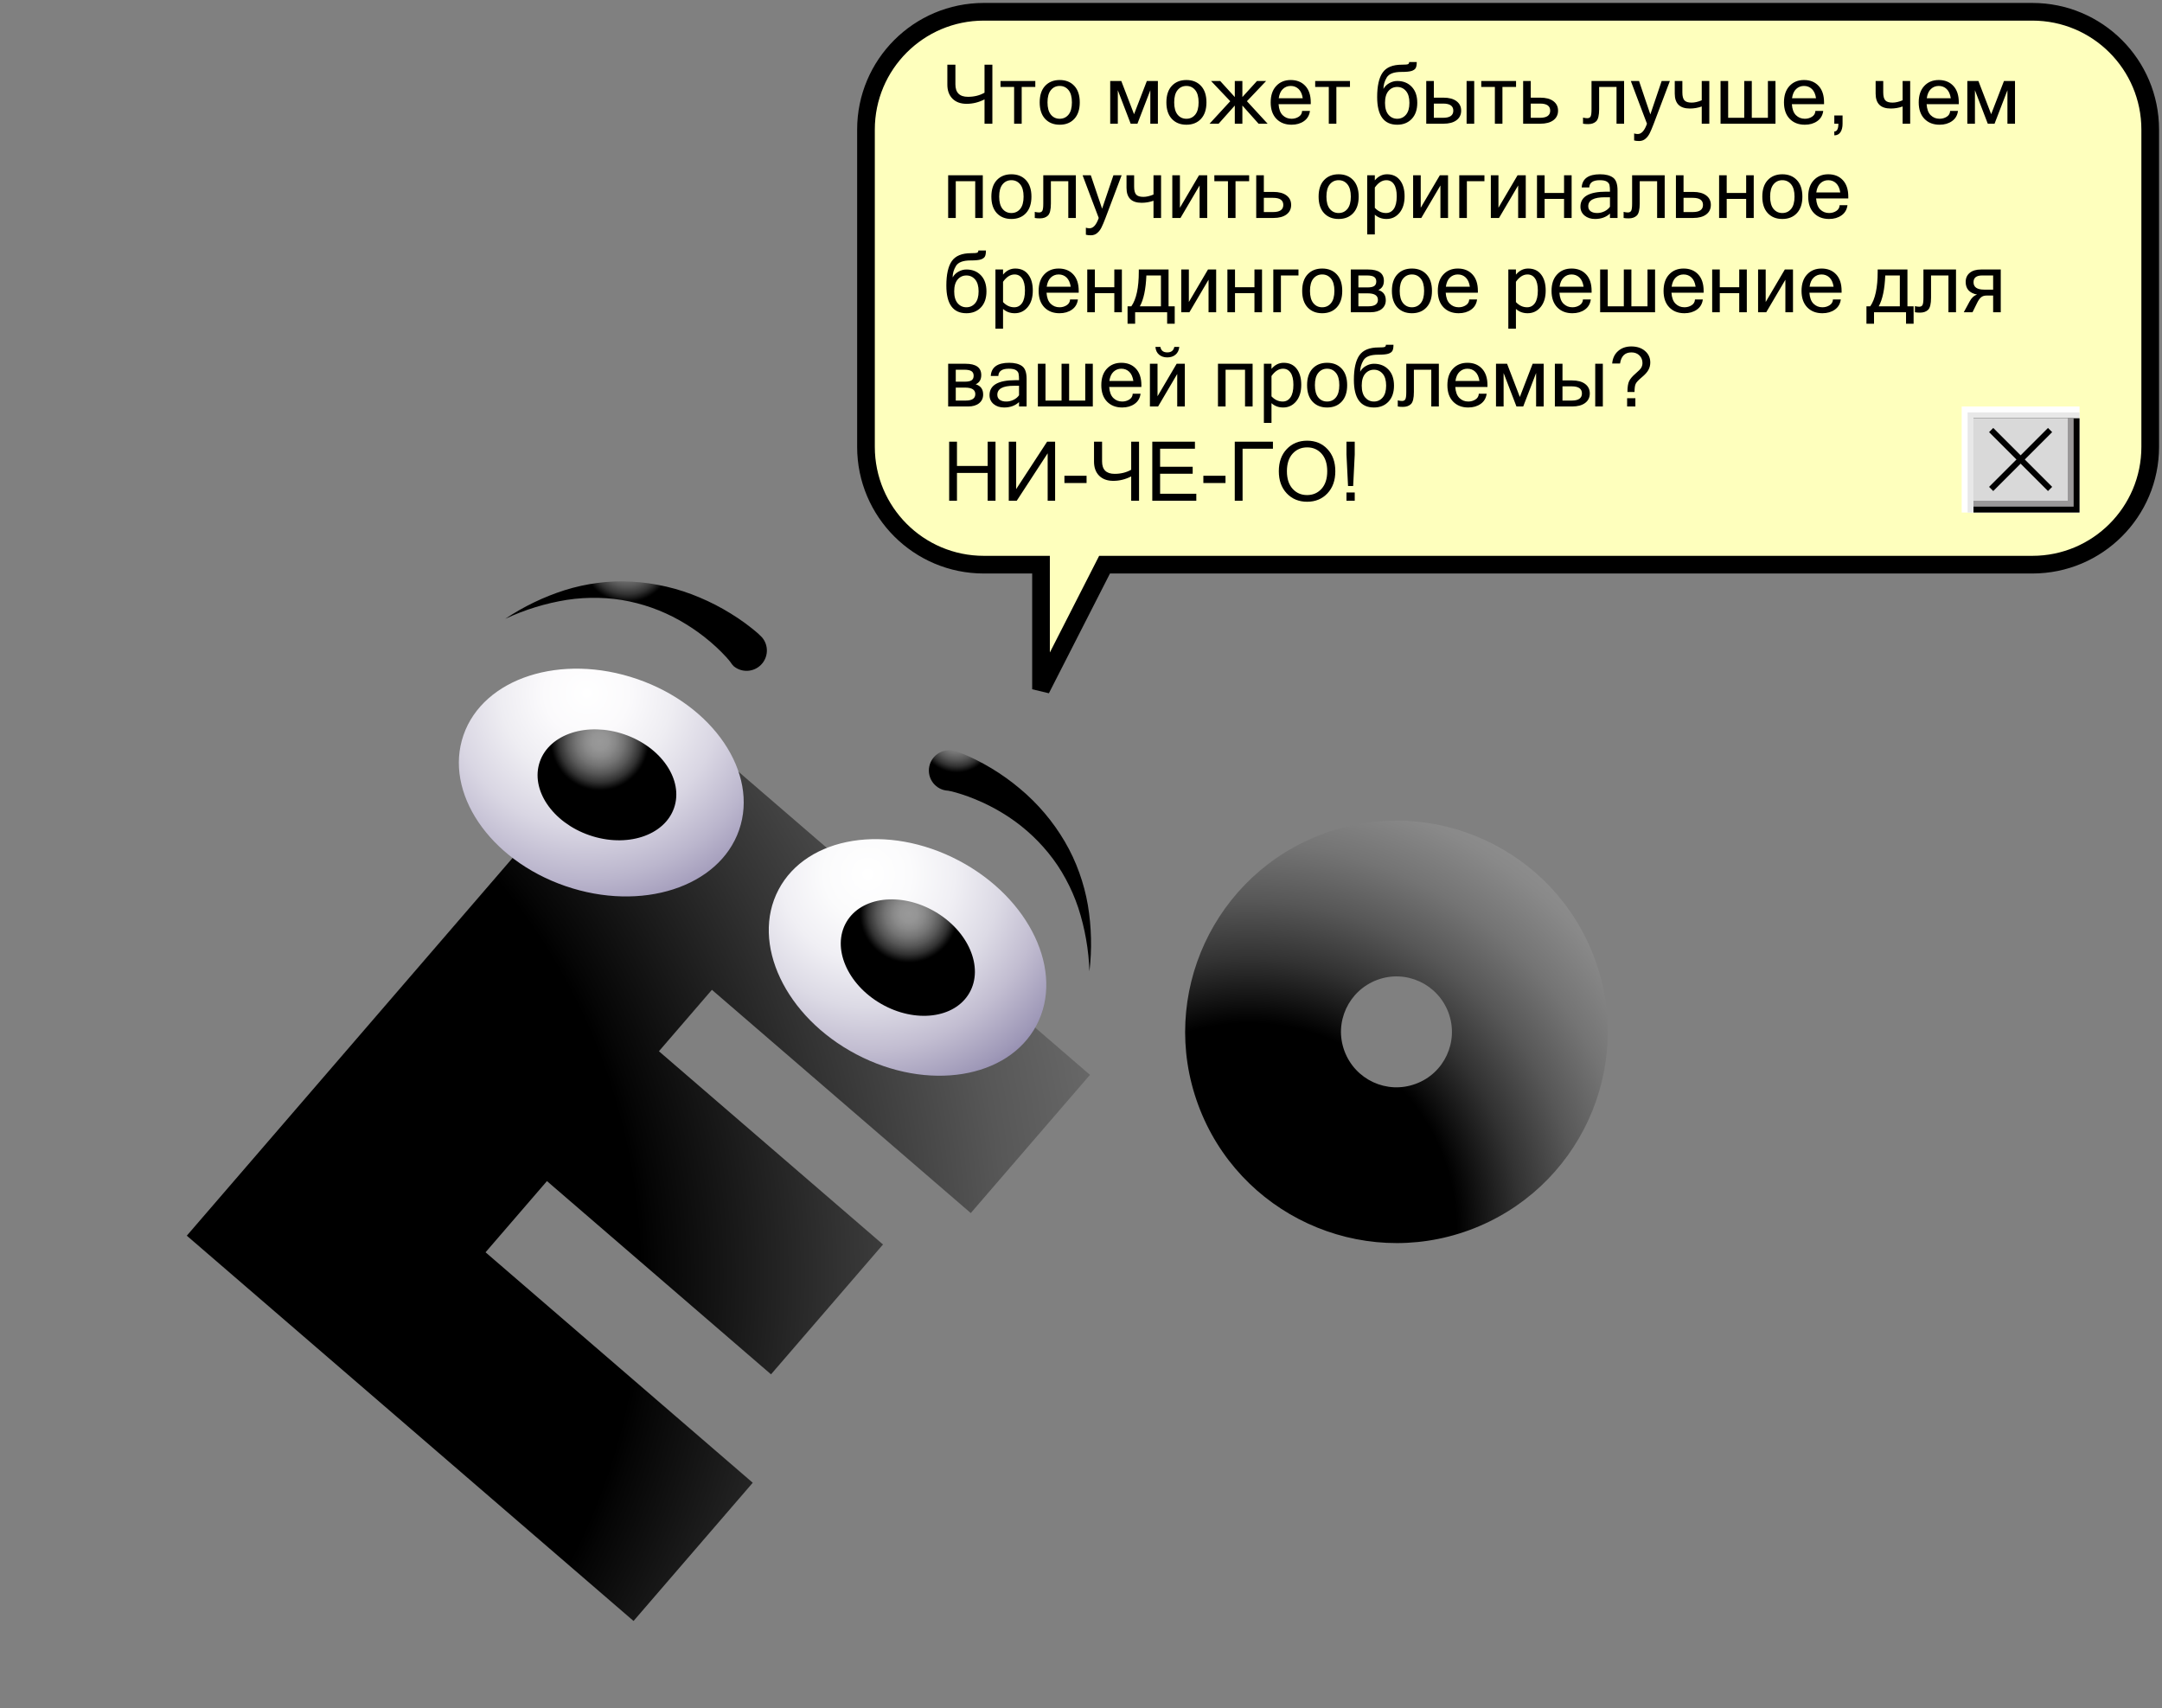 <?xml version="1.0" encoding="UTF-8"?> <svg xmlns="http://www.w3.org/2000/svg" width="367" height="290" viewBox="0 0 367 290" fill="none"><rect x="0" y="0" width="367" height="290" fill="#808080" stroke="none"/> <g clip-path="url(#clip0_46_313)"> <path d="M127.779 251.694L107.544 275.157L31.71 209.755L110.606 118.274L185.023 182.453L164.788 205.916L120.847 168.019L111.853 178.447L149.889 211.25L130.88 233.291L92.845 200.488L82.421 212.575L127.779 251.694Z" fill="url(#paint0_radial_46_313)"></path> <path d="M95.975 150.408C108.894 154.857 122.096 150.597 125.461 140.893C128.827 131.189 121.082 119.716 108.163 115.267C95.244 110.818 82.043 115.078 78.677 124.782C75.311 134.486 83.056 145.959 95.975 150.408Z" fill="url(#paint1_radial_46_313)"></path> <path d="M100.06 141.781C106.352 143.948 112.782 141.873 114.422 137.146C116.061 132.418 112.289 126.83 105.997 124.663C99.704 122.496 93.274 124.571 91.635 129.298C89.995 134.025 93.767 139.614 100.06 141.781Z" fill="url(#paint2_radial_46_313)"></path> <path d="M145.374 178.976C157.464 185.333 171.152 183.12 175.946 174.033C180.74 164.946 174.825 152.427 162.735 146.069C150.644 139.712 136.957 141.925 132.162 151.012C127.368 160.099 133.283 172.619 145.374 178.976Z" fill="url(#paint3_radial_46_313)"></path> <path d="M149.578 170.401C155.345 173.718 162.047 172.891 164.548 168.556C167.048 164.22 164.399 158.016 158.632 154.7C152.864 151.383 146.162 152.209 143.662 156.545C141.162 160.881 143.81 167.084 149.578 170.401Z" fill="url(#paint4_radial_46_313)"></path> <path d="M124.002 112.399C123.96 112.329 123.807 112.148 123.691 112.011C123.574 111.873 123.432 111.709 123.295 111.557C123.023 111.257 122.735 110.955 122.439 110.663C121.849 110.071 121.229 109.495 120.578 108.946C119.277 107.837 117.89 106.832 116.431 105.94C113.483 104.115 110.24 102.814 106.845 102.095C105.121 101.726 103.364 101.523 101.6 101.489C99.807 101.442 98.013 101.554 96.239 101.825C92.615 102.403 89.088 103.487 85.761 105.046C88.883 102.96 92.282 101.322 95.857 100.181C97.682 99.608 99.554 99.196 101.45 98.95C103.38 98.695 105.329 98.622 107.271 98.734C111.217 98.961 115.092 99.865 118.727 101.406C120.564 102.177 122.338 103.09 124.032 104.139C124.89 104.659 125.721 105.223 126.54 105.822C126.949 106.121 127.352 106.432 127.755 106.758C127.951 106.927 128.149 107.099 128.36 107.26C128.571 107.421 128.746 107.592 129.015 107.857L129.347 108.185C129.91 108.838 130.206 109.679 130.176 110.543C130.146 111.406 129.793 112.227 129.186 112.844C128.579 113.46 127.764 113.826 126.901 113.869C126.039 113.912 125.193 113.628 124.532 113.075C124.329 112.872 124.151 112.645 124.002 112.399Z" fill="url(#paint5_radial_46_313)"></path> <path d="M162.718 127.695C163.081 127.814 163.286 127.9 163.553 128.002C163.819 128.104 164.041 128.204 164.275 128.311C164.751 128.519 165.212 128.739 165.663 128.966C166.571 129.423 167.452 129.906 168.309 130.422C170.01 131.447 171.628 132.606 173.147 133.887C176.177 136.416 178.748 139.45 180.746 142.855C181.729 144.53 182.552 146.294 183.205 148.124C183.855 149.923 184.345 151.776 184.67 153.662C185.283 157.37 185.371 161.148 184.932 164.884C184.809 161.218 184.171 157.588 183.039 154.102C182.472 152.402 181.756 150.757 180.898 149.185C180.06 147.629 179.076 146.156 177.959 144.787C175.77 142.095 173.133 139.801 170.164 138.006C168.703 137.115 167.174 136.342 165.591 135.694C164.809 135.363 164.011 135.075 163.215 134.819C162.82 134.689 162.419 134.571 162.026 134.467C161.83 134.414 161.636 134.366 161.444 134.321C161.283 134.278 161.119 134.245 160.954 134.22C160.46 134.199 159.977 134.072 159.538 133.847C159.099 133.622 158.714 133.305 158.408 132.917C158.103 132.529 157.886 132.08 157.77 131.599C157.655 131.119 157.644 130.619 157.739 130.134C157.835 129.649 158.033 129.189 158.322 128.787C158.61 128.385 158.982 128.049 159.411 127.803C159.841 127.557 160.318 127.407 160.81 127.362C161.302 127.317 161.798 127.379 162.264 127.543L162.718 127.695Z" fill="url(#paint6_radial_46_313)"></path> </g> <path d="M345 95.851H187.5L176.712 117V95.851H167C155.954 95.851 147 86.896 147 75.851V22C147 10.954 155.954 2 167 2H345C356.046 2 365 10.954 365 22V75.851C365 86.896 356.046 95.851 345 95.851Z" fill="#FEFFBD" stroke="black" stroke-width="3"></path> <path d="M160.813 10.979H162.181V14.321C162.181 15.729 162.892 16.434 164.313 16.434C165.371 16.434 166.307 16.201 167.123 15.736V10.979H168.456V21H167.123V16.871C166.148 17.372 165.136 17.623 164.088 17.623C163.067 17.623 162.265 17.331 161.682 16.748C161.103 16.16 160.813 15.365 160.813 14.362V10.979ZM169.837 14.759V13.747H175.743V14.759H173.433V21H172.147V14.759H169.837ZM179.886 13.583C180.92 13.583 181.745 13.913 182.36 14.574C182.98 15.235 183.29 16.169 183.29 17.377C183.29 18.58 182.98 19.514 182.36 20.18C181.745 20.84 180.92 21.171 179.886 21.171C178.856 21.171 178.031 20.84 177.411 20.18C176.796 19.514 176.488 18.58 176.488 17.377C176.488 16.169 176.796 15.235 177.411 14.574C178.031 13.913 178.856 13.583 179.886 13.583ZM179.886 20.159C180.501 20.159 181 19.927 181.383 19.462C181.766 18.992 181.957 18.297 181.957 17.377C181.957 16.452 181.766 15.757 181.383 15.292C181 14.823 180.501 14.588 179.886 14.588C179.271 14.588 178.771 14.823 178.389 15.292C178.006 15.757 177.814 16.452 177.814 17.377C177.814 18.297 178.006 18.992 178.389 19.462C178.771 19.927 179.271 20.159 179.886 20.159ZM188.458 21V13.747H190.338L192.505 19.387L194.679 13.747H196.552V21H195.267V15.319L193.079 21H191.931L189.75 15.319V21H188.458ZM201.392 13.583C202.426 13.583 203.251 13.913 203.866 14.574C204.486 15.235 204.796 16.169 204.796 17.377C204.796 18.58 204.486 19.514 203.866 20.18C203.251 20.84 202.426 21.171 201.392 21.171C200.362 21.171 199.537 20.84 198.917 20.18C198.302 19.514 197.994 18.58 197.994 17.377C197.994 16.169 198.302 15.235 198.917 14.574C199.537 13.913 200.362 13.583 201.392 13.583ZM201.392 20.159C202.007 20.159 202.506 19.927 202.889 19.462C203.271 18.992 203.463 18.297 203.463 17.377C203.463 16.452 203.271 15.757 202.889 15.292C202.506 14.823 202.007 14.588 201.392 14.588C200.776 14.588 200.277 14.823 199.895 15.292C199.512 15.757 199.32 16.452 199.32 17.377C199.32 18.297 199.512 18.992 199.895 19.462C200.277 19.927 200.776 20.159 201.392 20.159ZM215.18 21H213.642L210.894 17.917V21H209.608V17.917L206.86 21H205.322L208.836 17.179L205.575 13.747H207.127L209.608 16.475V13.747H210.894V16.475L213.375 13.747H214.927L211.666 17.179L215.18 21ZM219.24 21.171C218.174 21.171 217.317 20.838 216.67 20.173C216.023 19.503 215.699 18.571 215.699 17.377C215.699 16.192 216.011 15.265 216.636 14.595C217.265 13.92 218.085 13.583 219.097 13.583C220.131 13.583 220.956 13.913 221.571 14.574C222.191 15.235 222.501 16.169 222.501 17.377V17.685H217.039C217.094 18.523 217.324 19.145 217.729 19.551C218.14 19.956 218.643 20.159 219.24 20.159C219.691 20.159 220.097 20.045 220.457 19.817C220.822 19.585 221.013 19.257 221.031 18.833H222.364C222.264 19.58 221.924 20.157 221.346 20.562C220.771 20.968 220.07 21.171 219.24 21.171ZM221.141 16.673C221.036 15.976 220.801 15.454 220.437 15.107C220.072 14.761 219.625 14.588 219.097 14.588C218.582 14.588 218.14 14.761 217.771 15.107C217.401 15.449 217.167 15.971 217.066 16.673H221.141ZM223.253 14.759V13.747H229.159V14.759H226.849V21H225.563V14.759H223.253ZM234.84 15.094C235.072 14.675 235.405 14.346 235.838 14.109C236.271 13.868 236.717 13.747 237.178 13.747C238.194 13.747 239.014 14.075 239.639 14.731C240.268 15.388 240.582 16.297 240.582 17.459C240.582 18.616 240.268 19.526 239.639 20.186C239.014 20.843 238.194 21.171 237.178 21.171C234.908 21.171 233.773 19.605 233.773 16.475C233.773 14.592 234.083 13.207 234.703 12.318C235.327 11.425 236.419 10.979 237.978 10.979C238.52 10.979 238.859 10.951 238.996 10.896C239.137 10.837 239.208 10.714 239.208 10.527H240.493C240.493 11.006 240.432 11.35 240.309 11.56C240.19 11.769 239.958 11.931 239.611 12.045C239.27 12.154 238.695 12.209 237.889 12.209C236.608 12.209 235.779 12.523 235.4 13.152C235.027 13.777 234.84 14.424 234.84 15.094ZM237.178 20.159C237.775 20.159 238.269 19.931 238.661 19.476C239.053 19.02 239.249 18.348 239.249 17.459C239.249 16.57 239.053 15.898 238.661 15.442C238.269 14.987 237.775 14.759 237.178 14.759C236.581 14.759 236.086 14.987 235.694 15.442C235.302 15.898 235.106 16.57 235.106 17.459C235.106 18.348 235.302 19.02 235.694 19.476C236.086 19.931 236.581 20.159 237.178 20.159ZM243.398 16.577H245.019C245.971 16.577 246.712 16.775 247.24 17.172C247.769 17.568 248.033 18.106 248.033 18.785C248.033 19.469 247.769 20.009 247.24 20.405C246.712 20.802 245.971 21 245.019 21H242.106V13.747H243.398V16.577ZM243.398 19.995H244.964C246.121 19.995 246.7 19.592 246.7 18.785C246.7 17.983 246.121 17.582 244.964 17.582H243.398V19.995ZM250.248 21H248.956V13.747H250.248V21ZM251.444 14.759V13.747H257.351V14.759H255.04V21H253.755V14.759H251.444ZM259.846 16.577H261.466C262.418 16.577 263.159 16.775 263.688 17.172C264.216 17.568 264.48 18.106 264.48 18.785C264.48 19.469 264.216 20.009 263.688 20.405C263.159 20.802 262.418 21 261.466 21H258.554V13.747H259.846V16.577ZM259.846 19.995H261.411C262.569 19.995 263.147 19.592 263.147 18.785C263.147 17.983 262.569 17.582 261.411 17.582H259.846V19.995ZM270.161 13.747H275.691V21H274.406V14.759H271.453V18.539C271.453 19.574 271.289 20.255 270.961 20.583C270.633 20.907 270.175 21.068 269.587 21.068C269.236 21.068 268.947 21.046 268.719 21V19.961C268.965 20.029 269.204 20.064 269.437 20.064C269.719 20.064 269.91 19.963 270.011 19.763C270.111 19.562 270.161 19.163 270.161 18.566V13.747ZM278.009 22.75C278.647 22.75 279.169 22.167 279.574 21L278.159 17.268L276.833 13.747H278.228L279.355 17.097L280.148 19.421L282.069 13.747H283.464L280.723 21C280.458 21.693 280.233 22.226 280.046 22.6C279.864 22.978 279.622 23.295 279.321 23.55C279.025 23.81 278.66 23.939 278.228 23.939C277.904 23.939 277.626 23.908 277.394 23.844V22.654C277.594 22.718 277.799 22.75 278.009 22.75ZM284.291 15.887V13.747H285.583V15.682C285.583 16.32 285.697 16.769 285.925 17.028C286.157 17.288 286.565 17.418 287.148 17.418C287.673 17.418 288.247 17.286 288.871 17.021V13.747H290.156V21H288.871V18.074C288.224 18.307 287.552 18.423 286.854 18.423C285.146 18.423 284.291 17.578 284.291 15.887ZM301.388 21H292.063V13.747H293.355V19.995H296.083V13.747H297.368V19.995H300.103V13.747H301.388V21ZM306.371 21.171C305.305 21.171 304.448 20.838 303.801 20.173C303.154 19.503 302.83 18.571 302.83 17.377C302.83 16.192 303.142 15.265 303.767 14.595C304.396 13.92 305.216 13.583 306.228 13.583C307.262 13.583 308.087 13.913 308.702 14.574C309.322 15.235 309.632 16.169 309.632 17.377V17.685H304.17C304.225 18.523 304.455 19.145 304.86 19.551C305.271 19.956 305.774 20.159 306.371 20.159C306.822 20.159 307.228 20.045 307.588 19.817C307.952 19.585 308.144 19.257 308.162 18.833H309.495C309.395 19.58 309.055 20.157 308.477 20.562C307.902 20.968 307.201 21.171 306.371 21.171ZM308.271 16.673C308.167 15.976 307.932 15.454 307.567 15.107C307.203 14.761 306.756 14.588 306.228 14.588C305.713 14.588 305.271 14.761 304.901 15.107C304.532 15.449 304.298 15.971 304.197 16.673H308.271ZM312.776 21C312.776 21.597 312.658 22.076 312.421 22.436C312.184 22.796 311.835 22.976 311.375 22.976V22.319C311.835 22.319 312.065 21.88 312.065 21H311.375V19.599H312.776V21ZM318.389 15.887V13.747H319.681V15.682C319.681 16.32 319.795 16.769 320.022 17.028C320.255 17.288 320.663 17.418 321.246 17.418C321.77 17.418 322.344 17.286 322.969 17.021V13.747H324.254V21H322.969V18.074C322.322 18.307 321.649 18.423 320.952 18.423C319.243 18.423 318.389 17.578 318.389 15.887ZM329.244 21.171C328.178 21.171 327.321 20.838 326.674 20.173C326.027 19.503 325.703 18.571 325.703 17.377C325.703 16.192 326.015 15.265 326.64 14.595C327.269 13.92 328.089 13.583 329.101 13.583C330.135 13.583 330.96 13.913 331.575 14.574C332.195 15.235 332.505 16.169 332.505 17.377V17.685H327.043C327.098 18.523 327.328 19.145 327.733 19.551C328.144 19.956 328.647 20.159 329.244 20.159C329.695 20.159 330.101 20.045 330.461 19.817C330.826 19.585 331.017 19.257 331.035 18.833H332.368C332.268 19.58 331.928 20.157 331.35 20.562C330.775 20.968 330.074 21.171 329.244 21.171ZM331.145 16.673C331.04 15.976 330.805 15.454 330.44 15.107C330.076 14.761 329.629 14.588 329.101 14.588C328.586 14.588 328.144 14.761 327.774 15.107C327.405 15.449 327.171 15.971 327.07 16.673H331.145ZM333.954 21V13.747H335.834L338.001 19.387L340.175 13.747H342.048V21H340.763V15.319L338.575 21H337.427L335.246 15.319V21H333.954ZM160.95 37V29.747H166.829V37H165.544V30.759H162.242V37H160.95ZM171.683 29.583C172.717 29.583 173.542 29.913 174.157 30.574C174.777 31.235 175.087 32.169 175.087 33.377C175.087 34.58 174.777 35.514 174.157 36.18C173.542 36.84 172.717 37.171 171.683 37.171C170.653 37.171 169.828 36.84 169.208 36.18C168.593 35.514 168.285 34.58 168.285 33.377C168.285 32.169 168.593 31.235 169.208 30.574C169.828 29.913 170.653 29.583 171.683 29.583ZM171.683 36.159C172.298 36.159 172.797 35.927 173.18 35.462C173.562 34.992 173.754 34.297 173.754 33.377C173.754 32.452 173.562 31.757 173.18 31.292C172.797 30.823 172.298 30.588 171.683 30.588C171.067 30.588 170.568 30.823 170.186 31.292C169.803 31.757 169.611 32.452 169.611 33.377C169.611 34.297 169.803 34.992 170.186 35.462C170.568 35.927 171.067 36.159 171.683 36.159ZM177.097 29.747H182.627V37H181.342V30.759H178.389V34.539C178.389 35.574 178.225 36.255 177.896 36.583C177.568 36.907 177.11 37.068 176.522 37.068C176.172 37.068 175.882 37.046 175.654 37V35.961C175.9 36.029 176.14 36.063 176.372 36.063C176.655 36.063 176.846 35.963 176.946 35.763C177.047 35.562 177.097 35.163 177.097 34.566V29.747ZM184.944 38.75C185.582 38.75 186.104 38.167 186.51 37L185.095 33.268L183.769 29.747H185.163L186.291 33.097L187.084 35.421L189.005 29.747H190.399L187.658 37C187.394 37.693 187.168 38.226 186.981 38.6C186.799 38.978 186.558 39.295 186.257 39.55C185.961 39.81 185.596 39.94 185.163 39.94C184.84 39.94 184.562 39.908 184.329 39.844V38.654C184.53 38.718 184.735 38.75 184.944 38.75ZM191.227 31.887V29.747H192.519V31.682C192.519 32.32 192.632 32.769 192.86 33.028C193.093 33.288 193.501 33.418 194.084 33.418C194.608 33.418 195.182 33.286 195.807 33.022V29.747H197.092V37H195.807V34.074C195.16 34.307 194.487 34.423 193.79 34.423C192.081 34.423 191.227 33.578 191.227 31.887ZM198.999 37V29.747H200.291V35.264L203.538 29.747H204.926V37H203.634V31.483L200.387 37H198.999ZM206.136 30.759V29.747H212.042V30.759H209.731V37H208.446V30.759H206.136ZM214.537 32.577H216.157C217.11 32.577 217.85 32.775 218.379 33.172C218.908 33.568 219.172 34.106 219.172 34.785C219.172 35.469 218.908 36.009 218.379 36.405C217.85 36.802 217.11 37 216.157 37H213.245V29.747H214.537V32.577ZM214.537 35.995H216.103C217.26 35.995 217.839 35.592 217.839 34.785C217.839 33.983 217.26 33.582 216.103 33.582H214.537V35.995ZM227.231 29.583C228.266 29.583 229.091 29.913 229.706 30.574C230.326 31.235 230.636 32.169 230.636 33.377C230.636 34.58 230.326 35.514 229.706 36.18C229.091 36.84 228.266 37.171 227.231 37.171C226.201 37.171 225.377 36.84 224.757 36.18C224.142 35.514 223.834 34.58 223.834 33.377C223.834 32.169 224.142 31.235 224.757 30.574C225.377 29.913 226.201 29.583 227.231 29.583ZM227.231 36.159C227.847 36.159 228.346 35.927 228.729 35.462C229.111 34.992 229.303 34.297 229.303 33.377C229.303 32.452 229.111 31.757 228.729 31.292C228.346 30.823 227.847 30.588 227.231 30.588C226.616 30.588 226.117 30.823 225.734 31.292C225.352 31.757 225.16 32.452 225.16 33.377C225.16 34.297 225.352 34.992 225.734 35.462C226.117 35.927 226.616 36.159 227.231 36.159ZM233.377 30.615C233.951 29.927 234.642 29.583 235.448 29.583C236.396 29.583 237.13 29.92 237.649 30.595C238.169 31.265 238.429 32.172 238.429 33.315C238.429 34.505 238.137 35.446 237.554 36.139C236.975 36.827 236.243 37.171 235.359 37.171C234.576 37.171 233.915 36.927 233.377 36.44V39.789H232.085V29.747H233.377V30.615ZM233.377 35.277C233.928 35.865 234.562 36.159 235.277 36.159C235.833 36.159 236.275 35.922 236.604 35.448C236.932 34.97 237.096 34.259 237.096 33.315C237.096 32.422 236.941 31.745 236.631 31.285C236.321 30.82 235.888 30.588 235.332 30.588C234.617 30.588 233.965 31.003 233.377 31.832V35.277ZM239.878 37V29.747H241.17V35.264L244.417 29.747H245.805V37H244.513V31.483L241.266 37H239.878ZM249.004 30.759V37H247.712V29.747H251.984V30.759H249.004ZM253.071 37V29.747H254.363V35.264L257.61 29.747H258.998V37H257.706V31.483L254.459 37H253.071ZM260.905 37V29.747H262.197V32.755H265.499V29.747H266.784V37H265.499V33.767H262.197V37H260.905ZM273.292 35.093V33.486H272.41C270.542 33.486 269.607 33.995 269.607 35.011C269.607 35.38 269.744 35.665 270.018 35.865C270.291 36.061 270.66 36.159 271.125 36.159C271.549 36.159 271.959 36.063 272.355 35.872C272.752 35.681 273.064 35.421 273.292 35.093ZM273.292 36.255C272.636 36.866 271.79 37.171 270.756 37.171C270.036 37.171 269.443 36.977 268.979 36.59C268.514 36.198 268.281 35.694 268.281 35.079C268.281 33.384 269.742 32.536 272.663 32.536H273.292C273.292 32.017 273.265 31.641 273.21 31.408C273.155 31.171 273.003 30.975 272.752 30.82C272.501 30.665 272.103 30.588 271.556 30.588C270.407 30.588 269.815 30.998 269.778 31.818H268.493C268.589 30.328 269.632 29.583 271.624 29.583C272.554 29.583 273.278 29.768 273.798 30.137C274.317 30.506 274.577 31.23 274.577 32.31V37H273.292V36.255ZM277.052 29.747H282.582V37H281.297V30.759H278.344V34.539C278.344 35.574 278.18 36.255 277.852 36.583C277.523 36.907 277.065 37.068 276.478 37.068C276.127 37.068 275.837 37.046 275.609 37V35.961C275.855 36.029 276.095 36.063 276.327 36.063C276.61 36.063 276.801 35.963 276.901 35.763C277.002 35.562 277.052 35.163 277.052 34.566V29.747ZM285.781 32.577H287.401C288.354 32.577 289.094 32.775 289.623 33.172C290.152 33.568 290.416 34.106 290.416 34.785C290.416 35.469 290.152 36.009 289.623 36.405C289.094 36.802 288.354 37 287.401 37H284.489V29.747H285.781V32.577ZM285.781 35.995H287.347C288.504 35.995 289.083 35.592 289.083 34.785C289.083 33.983 288.504 33.582 287.347 33.582H285.781V35.995ZM291.817 37V29.747H293.109V32.755H296.411V29.747H297.696V37H296.411V33.767H293.109V37H291.817ZM302.55 29.583C303.584 29.583 304.409 29.913 305.024 30.574C305.644 31.235 305.954 32.169 305.954 33.377C305.954 34.58 305.644 35.514 305.024 36.18C304.409 36.84 303.584 37.171 302.55 37.171C301.52 37.171 300.695 36.84 300.075 36.18C299.46 35.514 299.152 34.58 299.152 33.377C299.152 32.169 299.46 31.235 300.075 30.574C300.695 29.913 301.52 29.583 302.55 29.583ZM302.55 36.159C303.165 36.159 303.664 35.927 304.047 35.462C304.43 34.992 304.621 34.297 304.621 33.377C304.621 32.452 304.43 31.757 304.047 31.292C303.664 30.823 303.165 30.588 302.55 30.588C301.935 30.588 301.436 30.823 301.053 31.292C300.67 31.757 300.479 32.452 300.479 33.377C300.479 34.297 300.67 34.992 301.053 35.462C301.436 35.927 301.935 36.159 302.55 36.159ZM310.486 37.171C309.42 37.171 308.563 36.838 307.916 36.173C307.269 35.503 306.945 34.571 306.945 33.377C306.945 32.192 307.257 31.265 307.882 30.595C308.511 29.92 309.331 29.583 310.343 29.583C311.377 29.583 312.202 29.913 312.817 30.574C313.437 31.235 313.747 32.169 313.747 33.377V33.685H308.285C308.34 34.523 308.57 35.145 308.976 35.551C309.386 35.956 309.889 36.159 310.486 36.159C310.938 36.159 311.343 36.045 311.703 35.817C312.068 35.585 312.259 35.257 312.277 34.833H313.61C313.51 35.58 313.171 36.157 312.592 36.562C312.018 36.968 311.316 37.171 310.486 37.171ZM312.387 32.673C312.282 31.976 312.047 31.454 311.683 31.107C311.318 30.761 310.871 30.588 310.343 30.588C309.828 30.588 309.386 30.761 309.017 31.107C308.647 31.449 308.413 31.971 308.312 32.673H312.387ZM161.709 47.094C161.941 46.675 162.274 46.346 162.707 46.109C163.14 45.868 163.587 45.747 164.047 45.747C165.063 45.747 165.883 46.075 166.508 46.731C167.137 47.388 167.451 48.297 167.451 49.459C167.451 50.617 167.137 51.526 166.508 52.187C165.883 52.843 165.063 53.171 164.047 53.171C161.777 53.171 160.643 51.605 160.643 48.475C160.643 46.592 160.952 45.207 161.572 44.318C162.197 43.425 163.288 42.978 164.847 42.978C165.389 42.978 165.729 42.951 165.865 42.897C166.007 42.837 166.077 42.714 166.077 42.527H167.362C167.362 43.006 167.301 43.35 167.178 43.56C167.059 43.769 166.827 43.931 166.48 44.045C166.139 44.154 165.564 44.209 164.758 44.209C163.477 44.209 162.648 44.523 162.27 45.152C161.896 45.777 161.709 46.424 161.709 47.094ZM164.047 52.159C164.644 52.159 165.138 51.931 165.53 51.476C165.922 51.02 166.118 50.348 166.118 49.459C166.118 48.57 165.922 47.898 165.53 47.442C165.138 46.987 164.644 46.759 164.047 46.759C163.45 46.759 162.955 46.987 162.563 47.442C162.172 47.898 161.976 48.57 161.976 49.459C161.976 50.348 162.172 51.02 162.563 51.476C162.955 51.931 163.45 52.159 164.047 52.159ZM170.268 46.615C170.842 45.927 171.532 45.583 172.339 45.583C173.287 45.583 174.021 45.92 174.54 46.595C175.06 47.265 175.319 48.172 175.319 49.315C175.319 50.505 175.028 51.446 174.444 52.139C173.866 52.827 173.134 53.171 172.25 53.171C171.466 53.171 170.805 52.927 170.268 52.44V55.789H168.976V45.747H170.268V46.615ZM170.268 51.277C170.819 51.865 171.452 52.159 172.168 52.159C172.724 52.159 173.166 51.922 173.494 51.448C173.822 50.97 173.986 50.259 173.986 49.315C173.986 48.422 173.831 47.745 173.521 47.285C173.212 46.82 172.779 46.588 172.223 46.588C171.507 46.588 170.855 47.003 170.268 47.832V51.277ZM179.852 53.171C178.785 53.171 177.928 52.838 177.281 52.173C176.634 51.503 176.311 50.571 176.311 49.377C176.311 48.192 176.623 47.265 177.247 46.595C177.876 45.92 178.696 45.583 179.708 45.583C180.743 45.583 181.567 45.913 182.183 46.574C182.802 47.235 183.112 48.169 183.112 49.377V49.685H177.65C177.705 50.523 177.935 51.145 178.341 51.551C178.751 51.956 179.255 52.159 179.852 52.159C180.303 52.159 180.708 52.045 181.068 51.817C181.433 51.585 181.624 51.257 181.643 50.833H182.976C182.875 51.58 182.536 52.157 181.957 52.562C181.383 52.968 180.681 53.171 179.852 53.171ZM181.752 48.673C181.647 47.976 181.412 47.454 181.048 47.107C180.683 46.761 180.237 46.588 179.708 46.588C179.193 46.588 178.751 46.761 178.382 47.107C178.013 47.449 177.778 47.971 177.678 48.673H181.752ZM184.562 53V45.747H185.854V48.755H189.155V45.747H190.44V53H189.155V49.767H185.854V53H184.562ZM198.363 51.995H199.409V54.948H198.124V53H192.689V54.948H191.404V51.995H192.047C192.89 50.801 193.312 48.835 193.312 46.096V45.747H198.363V51.995ZM197.071 46.759H194.597C194.501 49.101 194.132 50.847 193.489 51.995H197.071V46.759ZM200.517 53V45.747H201.809V51.264L205.056 45.747H206.443V53H205.151V47.483L201.904 53H200.517ZM208.351 53V45.747H209.643V48.755H212.944V45.747H214.229V53H212.944V49.767H209.643V53H208.351ZM217.436 46.759V53H216.144V45.747H220.416V46.759H217.436ZM224.442 45.583C225.477 45.583 226.302 45.913 226.917 46.574C227.537 47.235 227.847 48.169 227.847 49.377C227.847 50.58 227.537 51.514 226.917 52.18C226.302 52.84 225.477 53.171 224.442 53.171C223.412 53.171 222.588 52.84 221.968 52.18C221.353 51.514 221.045 50.58 221.045 49.377C221.045 48.169 221.353 47.235 221.968 46.574C222.588 45.913 223.412 45.583 224.442 45.583ZM224.442 52.159C225.058 52.159 225.557 51.927 225.939 51.462C226.322 50.992 226.514 50.297 226.514 49.377C226.514 48.452 226.322 47.757 225.939 47.292C225.557 46.823 225.058 46.588 224.442 46.588C223.827 46.588 223.328 46.823 222.945 47.292C222.562 47.757 222.371 48.452 222.371 49.377C222.371 50.297 222.562 50.992 222.945 51.462C223.328 51.927 223.827 52.159 224.442 52.159ZM232.687 53H229.296V45.747H232.235C234.022 45.747 234.915 46.387 234.915 47.668C234.915 48.429 234.601 48.951 233.972 49.233C234.815 49.489 235.236 50.067 235.236 50.97C235.236 51.585 235.008 52.077 234.553 52.446C234.097 52.815 233.475 53 232.687 53ZM230.588 46.759V48.789H232.112C232.65 48.789 233.035 48.712 233.268 48.557C233.505 48.397 233.623 48.137 233.623 47.777C233.623 47.426 233.5 47.169 233.254 47.005C233.012 46.841 232.6 46.759 232.017 46.759H230.588ZM230.588 49.794V51.995H232.276C233.361 51.995 233.903 51.63 233.903 50.901C233.903 50.163 233.325 49.794 232.167 49.794H230.588ZM239.673 45.583C240.707 45.583 241.532 45.913 242.147 46.574C242.767 47.235 243.077 48.169 243.077 49.377C243.077 50.58 242.767 51.514 242.147 52.18C241.532 52.84 240.707 53.171 239.673 53.171C238.643 53.171 237.818 52.84 237.198 52.18C236.583 51.514 236.275 50.58 236.275 49.377C236.275 48.169 236.583 47.235 237.198 46.574C237.818 45.913 238.643 45.583 239.673 45.583ZM239.673 52.159C240.288 52.159 240.787 51.927 241.17 51.462C241.553 50.992 241.744 50.297 241.744 49.377C241.744 48.452 241.553 47.757 241.17 47.292C240.787 46.823 240.288 46.588 239.673 46.588C239.058 46.588 238.559 46.823 238.176 47.292C237.793 47.757 237.602 48.452 237.602 49.377C237.602 50.297 237.793 50.992 238.176 51.462C238.559 51.927 239.058 52.159 239.673 52.159ZM247.609 53.171C246.543 53.171 245.686 52.838 245.039 52.173C244.392 51.503 244.068 50.571 244.068 49.377C244.068 48.192 244.381 47.265 245.005 46.595C245.634 45.92 246.454 45.583 247.466 45.583C248.5 45.583 249.325 45.913 249.94 46.574C250.56 47.235 250.87 48.169 250.87 49.377V49.685H245.408C245.463 50.523 245.693 51.145 246.099 51.551C246.509 51.956 247.012 52.159 247.609 52.159C248.061 52.159 248.466 52.045 248.826 51.817C249.191 51.585 249.382 51.257 249.4 50.833H250.733C250.633 51.58 250.294 52.157 249.715 52.562C249.141 52.968 248.439 53.171 247.609 53.171ZM249.51 48.673C249.405 47.976 249.17 47.454 248.806 47.107C248.441 46.761 247.994 46.588 247.466 46.588C246.951 46.588 246.509 46.761 246.14 47.107C245.771 47.449 245.536 47.971 245.436 48.673H249.51ZM257.33 46.615C257.904 45.927 258.595 45.583 259.401 45.583C260.349 45.583 261.083 45.92 261.603 46.595C262.122 47.265 262.382 48.172 262.382 49.315C262.382 50.505 262.09 51.446 261.507 52.139C260.928 52.827 260.197 53.171 259.312 53.171C258.529 53.171 257.868 52.927 257.33 52.44V55.789H256.038V45.747H257.33V46.615ZM257.33 51.277C257.882 51.865 258.515 52.159 259.23 52.159C259.786 52.159 260.229 51.922 260.557 51.448C260.885 50.97 261.049 50.259 261.049 49.315C261.049 48.422 260.894 47.745 260.584 47.285C260.274 46.82 259.841 46.588 259.285 46.588C258.57 46.588 257.918 47.003 257.33 47.832V51.277ZM266.914 53.171C265.848 53.171 264.991 52.838 264.344 52.173C263.697 51.503 263.373 50.571 263.373 49.377C263.373 48.192 263.685 47.265 264.31 46.595C264.938 45.92 265.759 45.583 266.771 45.583C267.805 45.583 268.63 45.913 269.245 46.574C269.865 47.235 270.175 48.169 270.175 49.377V49.685H264.713C264.768 50.523 264.998 51.145 265.403 51.551C265.813 51.956 266.317 52.159 266.914 52.159C267.365 52.159 267.771 52.045 268.131 51.817C268.495 51.585 268.687 51.257 268.705 50.833H270.038C269.938 51.58 269.598 52.157 269.02 52.562C268.445 52.968 267.743 53.171 266.914 53.171ZM268.814 48.673C268.71 47.976 268.475 47.454 268.11 47.107C267.746 46.761 267.299 46.588 266.771 46.588C266.256 46.588 265.813 46.761 265.444 47.107C265.075 47.449 264.84 47.971 264.74 48.673H268.814ZM280.948 53H271.624V45.747H272.916V51.995H275.644V45.747H276.929V51.995H279.663V45.747H280.948V53ZM285.932 53.171C284.865 53.171 284.008 52.838 283.361 52.173C282.714 51.503 282.391 50.571 282.391 49.377C282.391 48.192 282.703 47.265 283.327 46.595C283.956 45.92 284.776 45.583 285.788 45.583C286.823 45.583 287.647 45.913 288.263 46.574C288.882 47.235 289.192 48.169 289.192 49.377V49.685H283.73C283.785 50.523 284.015 51.145 284.421 51.551C284.831 51.956 285.335 52.159 285.932 52.159C286.383 52.159 286.788 52.045 287.148 51.817C287.513 51.585 287.704 51.257 287.723 50.833H289.056C288.955 51.58 288.616 52.157 288.037 52.562C287.463 52.968 286.761 53.171 285.932 53.171ZM287.832 48.673C287.727 47.976 287.493 47.454 287.128 47.107C286.763 46.761 286.317 46.588 285.788 46.588C285.273 46.588 284.831 46.761 284.462 47.107C284.093 47.449 283.858 47.971 283.758 48.673H287.832ZM290.642 53V45.747H291.934V48.755H295.235V45.747H296.521V53H295.235V49.767H291.934V53H290.642ZM298.435 53V45.747H299.727V51.264L302.974 45.747H304.361V53H303.069V47.483L299.822 53H298.435ZM309.352 53.171C308.285 53.171 307.428 52.838 306.781 52.173C306.134 51.503 305.811 50.571 305.811 49.377C305.811 48.192 306.123 47.265 306.747 46.595C307.376 45.92 308.196 45.583 309.208 45.583C310.243 45.583 311.067 45.913 311.683 46.574C312.302 47.235 312.612 48.169 312.612 49.377V49.685H307.15C307.205 50.523 307.435 51.145 307.841 51.551C308.251 51.956 308.755 52.159 309.352 52.159C309.803 52.159 310.208 52.045 310.568 51.817C310.933 51.585 311.124 51.257 311.143 50.833H312.476C312.375 51.58 312.036 52.157 311.457 52.562C310.883 52.968 310.181 53.171 309.352 53.171ZM311.252 48.673C311.147 47.976 310.912 47.454 310.548 47.107C310.183 46.761 309.737 46.588 309.208 46.588C308.693 46.588 308.251 46.761 307.882 47.107C307.513 47.449 307.278 47.971 307.178 48.673H311.252ZM323.789 51.995H324.835V54.948H323.55V53H318.115V54.948H316.83V51.995H317.473C318.316 50.801 318.737 48.835 318.737 46.096V45.747H323.789V51.995ZM322.497 46.759H320.022C319.927 49.101 319.558 50.847 318.915 51.995H322.497V46.759ZM326.503 45.747H332.033V53H330.748V46.759H327.795V50.539C327.795 51.574 327.631 52.255 327.303 52.583C326.975 52.907 326.517 53.068 325.929 53.068C325.578 53.068 325.288 53.046 325.061 53V51.961C325.307 52.029 325.546 52.063 325.778 52.063C326.061 52.063 326.252 51.963 326.353 51.763C326.453 51.562 326.503 51.163 326.503 50.566V45.747ZM336.278 45.747H339.628V53H338.336V50.17H337.188C336.832 50.17 336.536 50.266 336.299 50.457C336.066 50.644 335.841 50.961 335.622 51.407L334.836 53H333.353L334.337 51.182C334.656 50.571 335.08 50.179 335.608 50.006C334.319 49.746 333.674 49.031 333.674 47.859C333.674 47.208 333.904 46.693 334.364 46.315C334.825 45.936 335.463 45.747 336.278 45.747ZM338.336 49.165V46.759H336.477C335.497 46.759 335.007 47.142 335.007 47.907C335.007 48.746 335.613 49.165 336.825 49.165H338.336ZM164.341 69H160.95V61.747H163.89C165.676 61.747 166.569 62.387 166.569 63.668C166.569 64.429 166.255 64.951 165.626 65.233C166.469 65.489 166.891 66.067 166.891 66.97C166.891 67.585 166.663 68.077 166.207 68.446C165.751 68.815 165.129 69 164.341 69ZM162.242 62.759V64.789H163.767C164.304 64.789 164.689 64.712 164.922 64.557C165.159 64.397 165.277 64.137 165.277 63.777C165.277 63.426 165.154 63.169 164.908 63.005C164.667 62.841 164.254 62.759 163.671 62.759H162.242ZM162.242 65.794V67.995H163.931C165.015 67.995 165.558 67.63 165.558 66.901C165.558 66.163 164.979 65.794 163.821 65.794H162.242ZM172.981 67.093V65.486H172.1C170.231 65.486 169.297 65.995 169.297 67.011C169.297 67.38 169.434 67.665 169.707 67.865C169.98 68.061 170.35 68.159 170.814 68.159C171.238 68.159 171.648 68.064 172.045 67.872C172.441 67.681 172.754 67.421 172.981 67.093ZM172.981 68.255C172.325 68.866 171.48 69.171 170.445 69.171C169.725 69.171 169.133 68.977 168.668 68.59C168.203 68.198 167.971 67.694 167.971 67.079C167.971 65.384 169.431 64.536 172.353 64.536H172.981C172.981 64.017 172.954 63.641 172.899 63.408C172.845 63.171 172.692 62.975 172.441 62.82C172.191 62.665 171.792 62.588 171.245 62.588C170.097 62.588 169.504 62.998 169.468 63.818H168.183C168.278 62.328 169.322 61.583 171.313 61.583C172.243 61.583 172.968 61.768 173.487 62.137C174.007 62.506 174.267 63.23 174.267 64.311V69H172.981V68.255ZM185.505 69H176.181V61.747H177.473V67.995H180.2V61.747H181.485V67.995H184.22V61.747H185.505V69ZM190.488 69.171C189.422 69.171 188.565 68.838 187.918 68.173C187.271 67.503 186.947 66.571 186.947 65.377C186.947 64.192 187.259 63.265 187.884 62.595C188.513 61.92 189.333 61.583 190.345 61.583C191.379 61.583 192.204 61.913 192.819 62.574C193.439 63.235 193.749 64.169 193.749 65.377V65.685H188.287C188.342 66.523 188.572 67.145 188.978 67.551C189.388 67.956 189.891 68.159 190.488 68.159C190.939 68.159 191.345 68.045 191.705 67.817C192.07 67.585 192.261 67.257 192.279 66.833H193.612C193.512 67.58 193.173 68.157 192.594 68.562C192.02 68.968 191.318 69.171 190.488 69.171ZM192.389 64.673C192.284 63.976 192.049 63.454 191.685 63.107C191.32 62.761 190.873 62.588 190.345 62.588C189.83 62.588 189.388 62.761 189.019 63.107C188.649 63.449 188.415 63.971 188.314 64.673H192.389ZM195.198 69V61.747H196.49V67.264L199.737 61.747H201.125V69H199.833V63.483L196.586 69H195.198ZM200.182 58.89C200.127 59.455 199.915 59.892 199.546 60.202C199.181 60.512 198.716 60.667 198.151 60.667C197.582 60.667 197.115 60.512 196.75 60.202C196.385 59.888 196.18 59.45 196.135 58.89H196.976C197.085 59.509 197.477 59.819 198.151 59.819C198.817 59.819 199.213 59.509 199.341 58.89H200.182ZM206.751 69V61.747H212.63V69H211.345V62.759H208.043V69H206.751ZM215.836 62.615C216.41 61.927 217.101 61.583 217.907 61.583C218.855 61.583 219.589 61.92 220.108 62.595C220.628 63.265 220.888 64.171 220.888 65.315C220.888 66.505 220.596 67.446 220.013 68.139C219.434 68.827 218.702 69.171 217.818 69.171C217.035 69.171 216.374 68.927 215.836 68.439V71.789H214.544V61.747H215.836V62.615ZM215.836 67.277C216.387 67.865 217.021 68.159 217.736 68.159C218.292 68.159 218.734 67.922 219.062 67.448C219.391 66.97 219.555 66.259 219.555 65.315C219.555 64.422 219.4 63.745 219.09 63.285C218.78 62.82 218.347 62.588 217.791 62.588C217.076 62.588 216.424 63.003 215.836 63.832V67.277ZM225.276 61.583C226.311 61.583 227.136 61.913 227.751 62.574C228.371 63.235 228.681 64.169 228.681 65.377C228.681 66.58 228.371 67.514 227.751 68.18C227.136 68.841 226.311 69.171 225.276 69.171C224.246 69.171 223.422 68.841 222.802 68.18C222.187 67.514 221.879 66.58 221.879 65.377C221.879 64.169 222.187 63.235 222.802 62.574C223.422 61.913 224.246 61.583 225.276 61.583ZM225.276 68.159C225.892 68.159 226.391 67.927 226.773 67.462C227.156 66.993 227.348 66.297 227.348 65.377C227.348 64.452 227.156 63.757 226.773 63.292C226.391 62.823 225.892 62.588 225.276 62.588C224.661 62.588 224.162 62.823 223.779 63.292C223.396 63.757 223.205 64.452 223.205 65.377C223.205 66.297 223.396 66.993 223.779 67.462C224.162 67.927 224.661 68.159 225.276 68.159ZM230.889 63.094C231.121 62.675 231.454 62.346 231.887 62.109C232.32 61.868 232.766 61.747 233.227 61.747C234.243 61.747 235.063 62.075 235.688 62.731C236.316 63.388 236.631 64.297 236.631 65.459C236.631 66.617 236.316 67.526 235.688 68.186C235.063 68.843 234.243 69.171 233.227 69.171C230.957 69.171 229.822 67.606 229.822 64.475C229.822 62.592 230.132 61.207 230.752 60.318C231.376 59.425 232.468 58.978 234.026 58.978C234.569 58.978 234.908 58.951 235.045 58.897C235.186 58.837 235.257 58.714 235.257 58.527H236.542C236.542 59.006 236.48 59.35 236.357 59.56C236.239 59.769 236.007 59.931 235.66 60.045C235.318 60.154 234.744 60.209 233.938 60.209C232.657 60.209 231.827 60.523 231.449 61.152C231.076 61.777 230.889 62.424 230.889 63.094ZM233.227 68.159C233.824 68.159 234.318 67.931 234.71 67.476C235.102 67.02 235.298 66.348 235.298 65.459C235.298 64.57 235.102 63.898 234.71 63.442C234.318 62.987 233.824 62.759 233.227 62.759C232.63 62.759 232.135 62.987 231.743 63.442C231.351 63.898 231.155 64.57 231.155 65.459C231.155 66.348 231.351 67.02 231.743 67.476C232.135 67.931 232.63 68.159 233.227 68.159ZM238.716 61.747H244.246V69H242.961V62.759H240.008V66.539C240.008 67.574 239.844 68.255 239.516 68.583C239.188 68.907 238.729 69.068 238.142 69.068C237.791 69.068 237.501 69.046 237.273 69V67.961C237.52 68.029 237.759 68.064 237.991 68.064C238.274 68.064 238.465 67.963 238.565 67.763C238.666 67.562 238.716 67.163 238.716 66.566V61.747ZM249.236 69.171C248.17 69.171 247.313 68.838 246.666 68.173C246.019 67.503 245.695 66.571 245.695 65.377C245.695 64.192 246.007 63.265 246.632 62.595C247.261 61.92 248.081 61.583 249.093 61.583C250.127 61.583 250.952 61.913 251.567 62.574C252.187 63.235 252.497 64.169 252.497 65.377V65.685H247.035C247.09 66.523 247.32 67.145 247.726 67.551C248.136 67.956 248.639 68.159 249.236 68.159C249.688 68.159 250.093 68.045 250.453 67.817C250.818 67.585 251.009 67.257 251.027 66.833H252.36C252.26 67.58 251.921 68.157 251.342 68.562C250.768 68.968 250.066 69.171 249.236 69.171ZM251.137 64.673C251.032 63.976 250.797 63.454 250.433 63.107C250.068 62.761 249.621 62.588 249.093 62.588C248.578 62.588 248.136 62.761 247.767 63.107C247.397 63.449 247.163 63.971 247.062 64.673H251.137ZM253.946 69V61.747H255.826L257.993 67.387L260.167 61.747H262.04V69H260.755V63.319L258.567 69H257.419L255.238 63.319V69H253.946ZM265.232 64.577H266.853C267.805 64.577 268.546 64.775 269.074 65.172C269.603 65.568 269.867 66.106 269.867 66.785C269.867 67.469 269.603 68.009 269.074 68.405C268.546 68.802 267.805 69 266.853 69H263.94V61.747H265.232V64.577ZM265.232 67.995H266.798C267.955 67.995 268.534 67.592 268.534 66.785C268.534 65.983 267.955 65.582 266.798 65.582H265.232V67.995ZM272.082 69H270.79V61.747H272.082V69ZM273.668 61.706C273.745 60.817 274.078 60.113 274.666 59.594C275.258 59.07 276.008 58.808 276.915 58.808C277.877 58.808 278.654 59.065 279.246 59.58C279.839 60.09 280.135 60.742 280.135 61.535C280.135 61.982 280.032 62.397 279.827 62.779C279.627 63.162 279.246 63.586 278.686 64.051C278.125 64.516 277.781 64.887 277.653 65.165C277.526 65.439 277.462 65.897 277.462 66.539H276.259C276.259 65.691 276.357 65.072 276.553 64.68C276.749 64.283 277.109 63.862 277.633 63.415C278.161 62.968 278.49 62.627 278.617 62.39C278.745 62.148 278.809 61.893 278.809 61.624C278.809 61.1 278.635 60.669 278.289 60.332C277.943 59.99 277.489 59.819 276.929 59.819C275.835 59.819 275.192 60.448 275.001 61.706H273.668ZM277.605 69H276.204V67.599H277.605V69ZM168.989 85H167.656V80.283H162.447V85H161.121V74.978H162.447V79.094H167.656V74.978H168.989V85ZM179.106 85H177.842V76.947L172.592 85H171.238V74.978H172.496V83.024L177.746 74.978H179.106V85ZM184.445 81.992H180.686V80.755H184.445V81.992ZM185.71 74.978H187.077V78.321C187.077 79.73 187.788 80.434 189.21 80.434C190.267 80.434 191.204 80.201 192.02 79.736V74.978H193.353V85H192.02V80.871C191.044 81.372 190.033 81.623 188.984 81.623C187.964 81.623 187.161 81.331 186.578 80.748C185.999 80.16 185.71 79.365 185.71 78.362V74.978ZM203.073 85H195.602V74.978H202.841V76.168H196.928V79.231H202.458V80.42H196.928V83.811H203.073V85ZM208.029 81.992H204.27V80.755H208.029V81.992ZM216.082 76.168H210.928V85H209.602V74.978H216.082V76.168ZM221.886 74.808C223.289 74.808 224.438 75.282 225.331 76.23C226.224 77.177 226.671 78.431 226.671 79.989C226.671 81.548 226.224 82.801 225.331 83.749C224.438 84.697 223.289 85.171 221.886 85.171C220.478 85.171 219.325 84.697 218.427 83.749C217.529 82.796 217.08 81.543 217.08 79.989C217.08 78.431 217.529 77.177 218.427 76.23C219.325 75.282 220.478 74.808 221.886 74.808ZM221.872 84.036C222.875 84.036 223.695 83.681 224.333 82.97C224.976 82.259 225.297 81.265 225.297 79.989C225.297 78.713 224.978 77.72 224.34 77.009C223.702 76.298 222.888 75.942 221.899 75.942C220.892 75.942 220.065 76.298 219.418 77.009C218.775 77.72 218.454 78.713 218.454 79.989C218.454 81.261 218.775 82.254 219.418 82.97C220.061 83.681 220.879 84.036 221.872 84.036ZM229.966 85H228.564V83.599H229.966V85ZM229.966 77.145L229.699 82.505H228.831L228.564 77.145V74.978H229.966V77.145Z" fill="black"></path> <path d="M224.668 141.508C206.069 148.367 196.561 168.977 203.388 187.533C210.214 206.09 230.868 215.629 249.432 208.805C268.03 201.947 277.539 181.336 270.712 162.78C263.886 144.189 243.267 134.684 224.668 141.508ZM240.306 183.982C235.43 185.793 230.032 183.286 228.221 178.412C226.41 173.538 228.917 168.141 233.793 166.331C238.669 164.521 244.068 167.027 245.879 171.901C247.69 176.776 245.182 182.207 240.306 183.982Z" fill="url(#paint7_radial_46_313)"></path> <rect x="333" y="69" width="20" height="18" fill="white"></rect> <rect x="334" y="70" width="19" height="17" fill="#E8E8E8"></rect> <rect x="335" y="71" width="18" height="16" fill="black"></rect> <rect x="335" y="71" width="17" height="15" fill="#9A9899"></rect> <rect x="335" y="71" width="16" height="14" fill="#D9D9D9"></rect> <path fill-rule="evenodd" clip-rule="evenodd" d="M338.354 83.353L348.354 73.353L347.646 72.646L337.646 82.646L338.354 83.353Z" fill="black"></path> <path fill-rule="evenodd" clip-rule="evenodd" d="M347.646 83.353L337.646 73.353L338.354 72.646L348.354 82.646L347.646 83.353Z" fill="black"></path> <defs> <radialGradient id="paint0_radial_46_313" cx="0" cy="0" r="1" gradientUnits="userSpaceOnUse" gradientTransform="translate(4.184 215.582) rotate(40.775) scale(281.209 282.108)"> <stop offset="0.37"></stop> <stop offset="0.38" stop-color="#050505"></stop> <stop offset="0.49" stop-color="#323232"></stop> <stop offset="0.59" stop-color="#575757"></stop> <stop offset="0.7" stop-color="#747474"></stop> <stop offset="0.8" stop-color="#898989"></stop> <stop offset="0.9" stop-color="#959595"></stop> <stop offset="1" stop-color="#999999"></stop> </radialGradient> <radialGradient id="paint1_radial_46_313" cx="0" cy="0" r="1" gradientUnits="userSpaceOnUse" gradientTransform="translate(99.581 117.69) rotate(16.597) scale(41.816 41.905)"> <stop stop-color="white"></stop> <stop offset="0.17" stop-color="#FBFAFC"></stop> <stop offset="0.35" stop-color="#EEEDF2"></stop> <stop offset="0.55" stop-color="#D9D6E3"></stop> <stop offset="0.75" stop-color="#BBB6CD"></stop> <stop offset="0.96" stop-color="#968EB1"></stop> <stop offset="1" stop-color="#8E86AB"></stop> </radialGradient> <radialGradient id="paint2_radial_46_313" cx="0" cy="0" r="1" gradientUnits="userSpaceOnUse" gradientTransform="translate(101.818 125.845) rotate(16.597) scale(20.37 20.413)"> <stop stop-color="#999999"></stop> <stop offset="0.07" stop-color="#959595"></stop> <stop offset="0.13" stop-color="#898989"></stop> <stop offset="0.2" stop-color="#747474"></stop> <stop offset="0.27" stop-color="#575757"></stop> <stop offset="0.34" stop-color="#323232"></stop> <stop offset="0.4" stop-color="#050505"></stop> <stop offset="0.41"></stop> </radialGradient> <radialGradient id="paint3_radial_46_313" cx="0" cy="0" r="1" gradientUnits="userSpaceOnUse" gradientTransform="translate(147.307 148.378) rotate(16.597) scale(40.939 41.026)"> <stop stop-color="white"></stop> <stop offset="0.18" stop-color="#FBFBFC"></stop> <stop offset="0.36" stop-color="#F0EFF4"></stop> <stop offset="0.55" stop-color="#DCDAE5"></stop> <stop offset="0.73" stop-color="#C2BDD1"></stop> <stop offset="0.92" stop-color="#9F99B8"></stop> <stop offset="1" stop-color="#8E86AB"></stop> </radialGradient> <radialGradient id="paint4_radial_46_313" cx="0" cy="0" r="1" gradientUnits="userSpaceOnUse" gradientTransform="translate(154.304 155.078) rotate(27.494) scale(20.362 20.421)"> <stop stop-color="#999999"></stop> <stop offset="0.07" stop-color="#959595"></stop> <stop offset="0.13" stop-color="#898989"></stop> <stop offset="0.2" stop-color="#747474"></stop> <stop offset="0.27" stop-color="#575757"></stop> <stop offset="0.34" stop-color="#323232"></stop> <stop offset="0.4" stop-color="#050505"></stop> <stop offset="0.41"></stop> </radialGradient> <radialGradient id="paint5_radial_46_313" cx="0" cy="0" r="1" gradientUnits="userSpaceOnUse" gradientTransform="translate(106.449 94.305) rotate(16.587) scale(19.346 19.387)"> <stop stop-color="#999999"></stop> <stop offset="0.07" stop-color="#959595"></stop> <stop offset="0.13" stop-color="#898989"></stop> <stop offset="0.2" stop-color="#747474"></stop> <stop offset="0.27" stop-color="#575757"></stop> <stop offset="0.34" stop-color="#323232"></stop> <stop offset="0.4" stop-color="#050505"></stop> <stop offset="0.41"></stop> </radialGradient> <radialGradient id="paint6_radial_46_313" cx="0" cy="0" r="1" gradientUnits="userSpaceOnUse" gradientTransform="translate(162.427 124.746) rotate(16.587) scale(15.663 15.696)"> <stop stop-color="#999999"></stop> <stop offset="0.07" stop-color="#959595"></stop> <stop offset="0.13" stop-color="#898989"></stop> <stop offset="0.2" stop-color="#747474"></stop> <stop offset="0.27" stop-color="#575757"></stop> <stop offset="0.34" stop-color="#323232"></stop> <stop offset="0.4" stop-color="#050505"></stop> <stop offset="0.41"></stop> </radialGradient> <radialGradient id="paint7_radial_46_313" cx="0" cy="0" r="1" gradientUnits="userSpaceOnUse" gradientTransform="translate(211.943 208.967) scale(94.684 94.646)"> <stop offset="0.373"></stop> <stop offset="0.385" stop-color="#050505"></stop> <stop offset="0.488" stop-color="#323232"></stop> <stop offset="0.593" stop-color="#575757"></stop> <stop offset="0.696" stop-color="#747474"></stop> <stop offset="0.799" stop-color="#898989"></stop> <stop offset="0.901" stop-color="#959595"></stop> <stop offset="1" stop-color="#999999"></stop> </radialGradient> <clipPath id="clip0_46_313"> <rect width="146" height="169" fill="white" transform="translate(110.373 66) rotate(40.775)"></rect> </clipPath> </defs> </svg> 